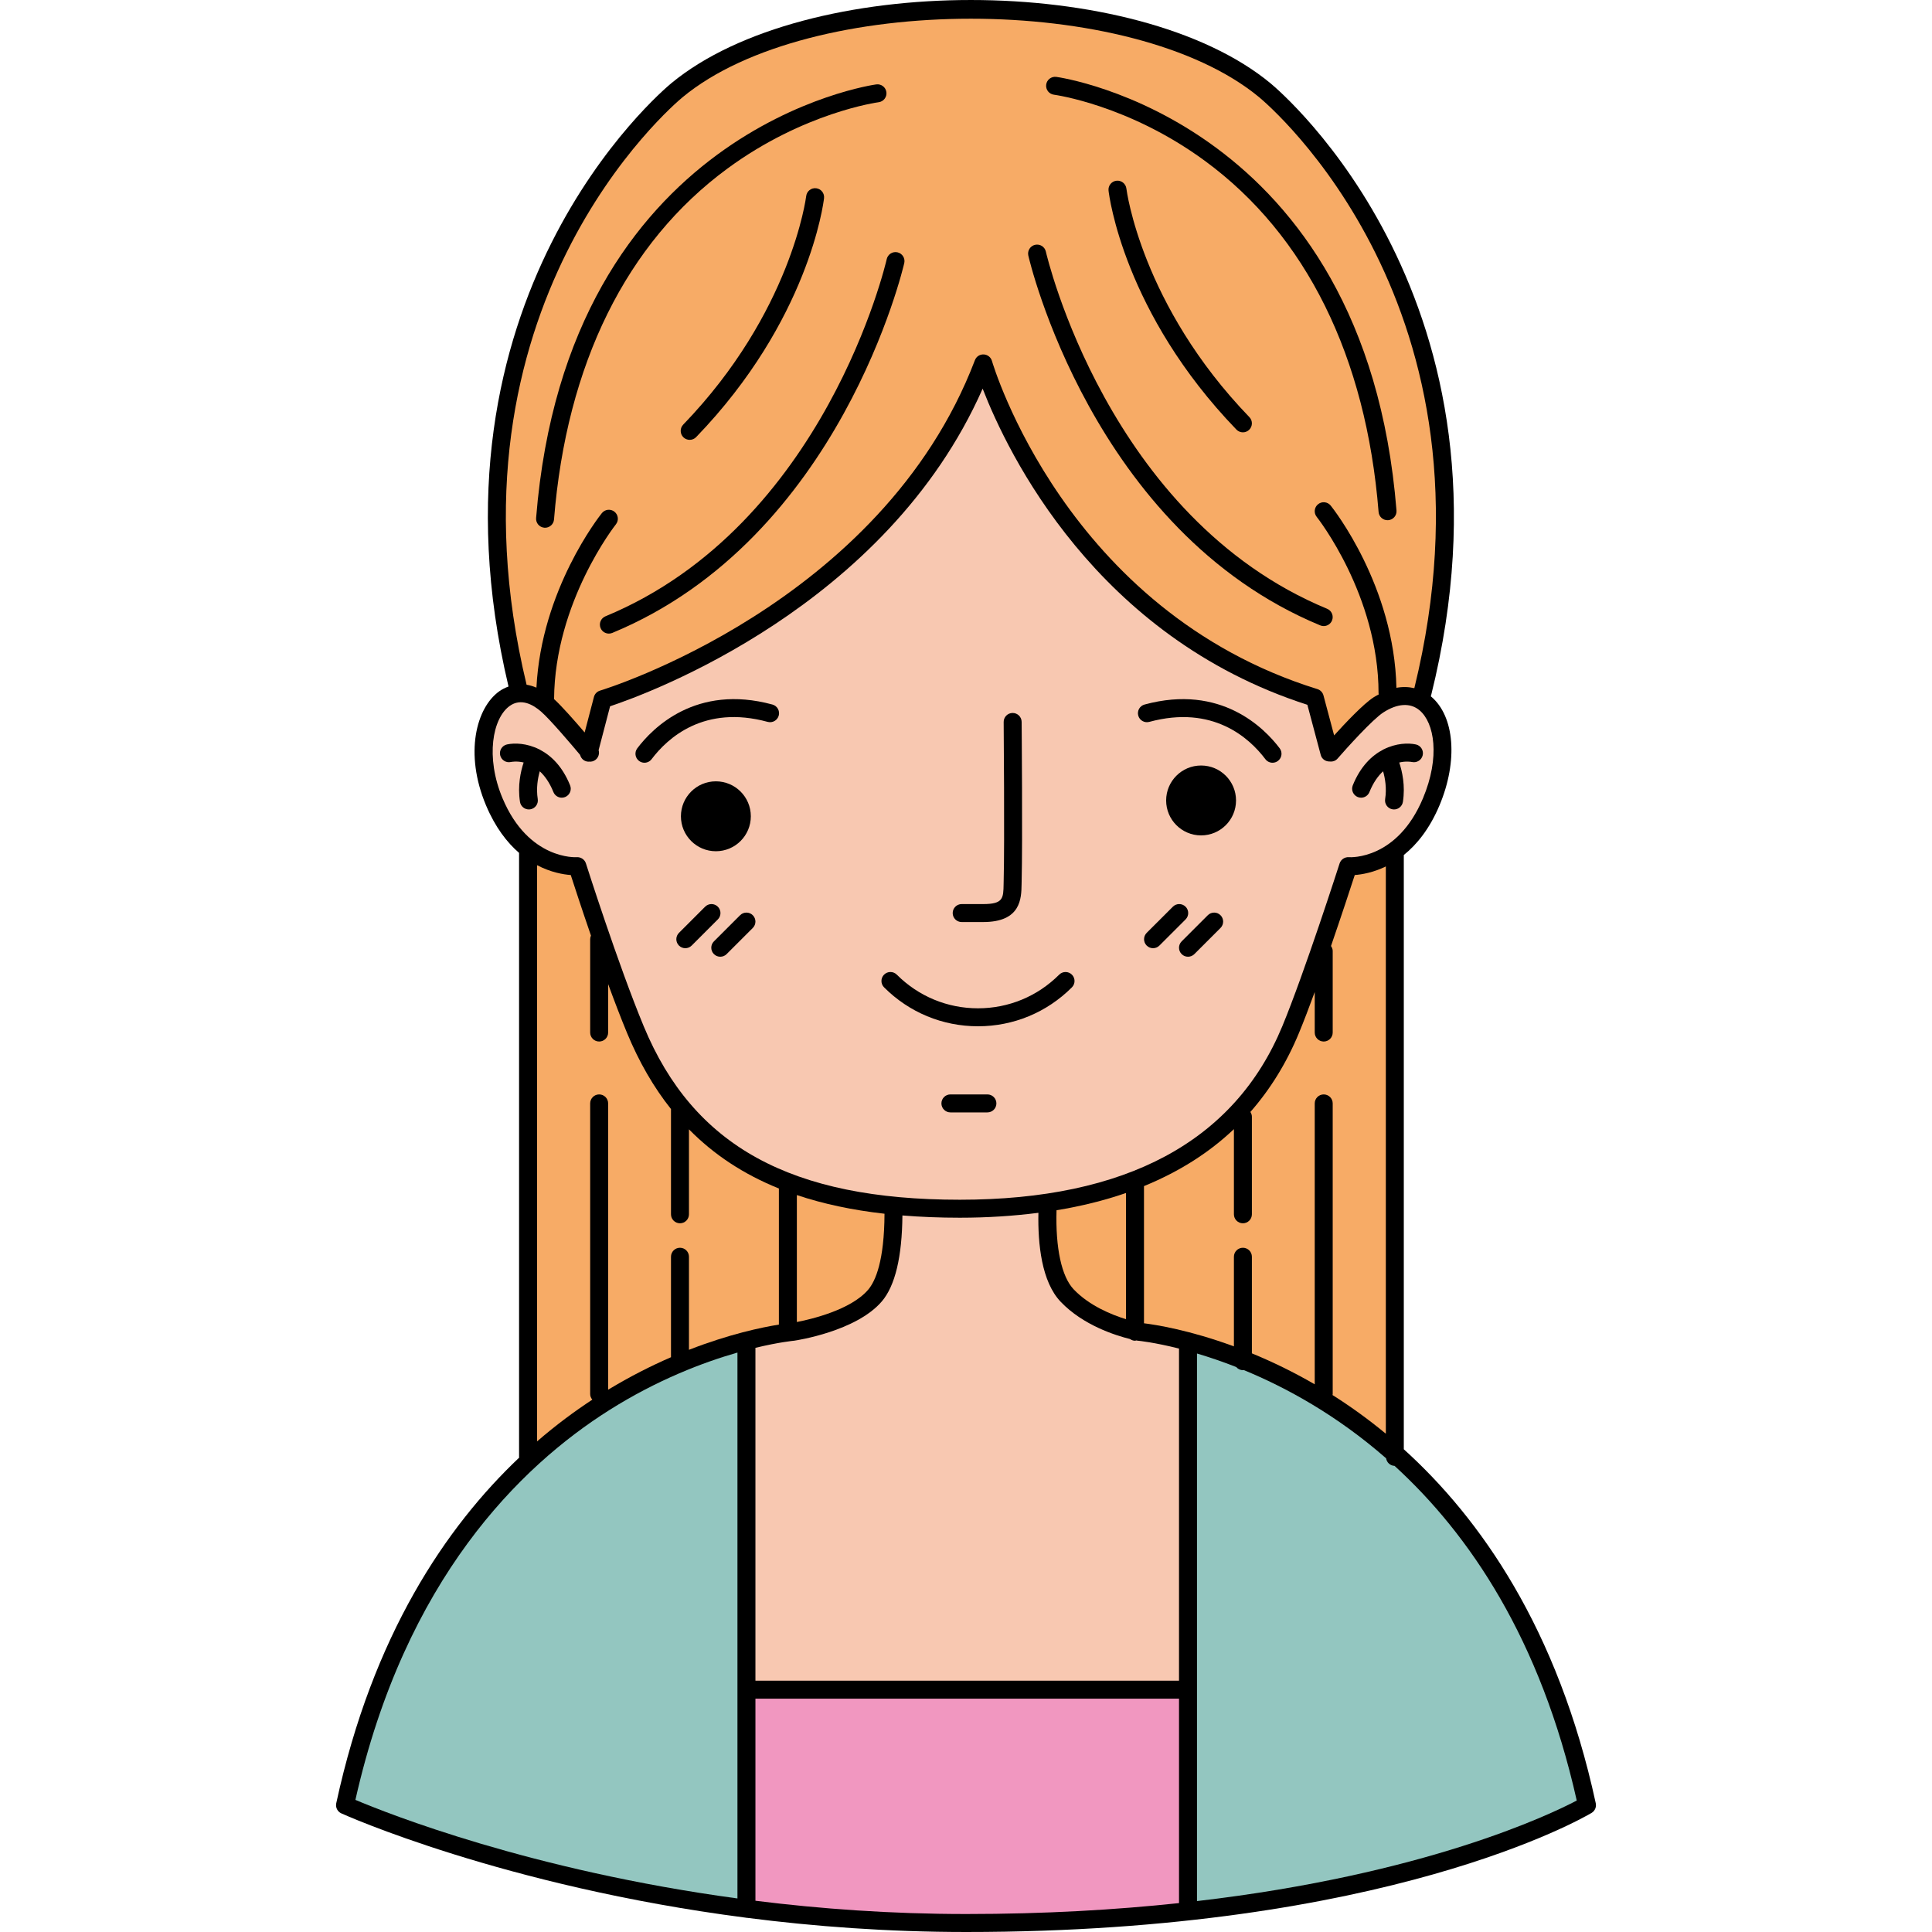 <svg id="Capa_1" height="512" viewBox="0 0 425.2 425.2" width="512" xmlns="http://www.w3.org/2000/svg"><g><path d="m308.953 318.957v-130.784c2.838-2.285 5.662-5.719 7.858-10.937 4.101-9.748 3.335-19.596-1.864-23.951-.022-.019-.046-.03-.069-.048.023-.066.066-.119.083-.188 21.544-86.565-33.04-132.818-35.375-134.745-29.567-24.403-102.26-24.403-131.828 0-2.317 1.912-56.08 47.487-35.841 132.786-.711.263-1.407.596-2.071 1.075-4.995 3.603-7.701 13.614-2.884 25.072 2.045 4.859 4.636 8.187 7.276 10.467v132.94c0 .052.026.097.029.148-16.072 15.218-32.263 39.068-40.267 76.078-.193.909.267 1.83 1.112 2.217.443.204 35.614 16.053 88.991 22.956.06.005.112.035.175.035.017 0 .029-.008.043-.009 14.826 1.909 31.05 3.129 48.323 3.129 92.547 0 135.836-25.139 137.635-26.209.729-.435 1.098-1.287.921-2.119-8.333-38.532-25.54-62.801-42.247-77.913z"/><path d="m150.277 21.356c27.845-22.983 98.945-22.983 126.79 0 2.249 1.857 54.726 46.342 34.204 130.101-1.253-.295-2.571-.34-3.943-.082-.47-22.366-13.876-39.375-14.458-40.1-.684-.853-1.93-.991-2.781-.307-.852.683-.99 1.928-.307 2.781.136.169 13.613 17.242 13.613 38.822 0 .09.04.166.05.252-.385.209-.772.41-1.161.66-2.232 1.445-6.165 5.603-8.664 8.364l-2.348-8.806c-.178-.657-.678-1.178-1.325-1.379-55.416-17.203-71.479-71.671-71.634-72.22-.233-.819-.964-1.398-1.815-1.435-.888-.038-1.634.475-1.937 1.27-20.521 53.802-81.876 72.53-82.491 72.713-.664.196-1.181.726-1.354 1.396l-2.042 7.814c-2.145-2.505-5.034-5.791-6.731-7.338.151-21.358 13.469-38.291 13.606-38.46.681-.854.543-2.098-.313-2.78-.848-.681-2.094-.546-2.778.308-.565.707-13.317 16.882-14.398 38.409-.724-.304-1.45-.526-2.167-.642-20.019-83.266 32.141-127.49 34.384-129.341z" fill="#f7ab66"/><path d="m110.608 175.703c-3.828-9.103-2.177-17.64 1.552-20.328 2.506-1.806 5.159-.31 6.951 1.258 2.039 1.786 6.81 7.421 8.556 9.505.178.67.671 1.239 1.388 1.426.168.044.336.065.503.065.021 0 .04-.01.063-.011.517.062 1.056-.073 1.49-.432.628-.521.852-1.35.635-2.087l2.525-9.661c8.2-2.724 60.779-21.835 81.994-69.902 5.501 14.2 24.872 54.601 71.463 69.575l2.946 11.049c.24.906 1.078 1.46 1.977 1.43.624.072 1.275-.12 1.72-.633 1.999-2.305 7.7-8.623 10.064-10.152 3.111-2.013 5.942-2.185 7.975-.486 3.271 2.742 4.583 10.281.756 19.383-5.672 13.484-15.872 12.982-16.306 12.953-.892-.071-1.753.495-2.036 1.368-.075.239-7.753 24.119-12.616 35.849-10.506 25.327-34.382 38.169-70.97 38.169-37.157 0-58.612-11.772-69.563-38.169-5.662-13.649-12.652-35.623-12.722-35.843-.279-.876-1.125-1.444-2.039-1.374-.111.004-10.585.65-16.306-12.952z" fill="#f8c8b1"/><path d="m141.83 167.865c.598 0 1.189-.271 1.578-.787 3.548-4.693 11.577-12.007 25.549-8.204 1.053.289 2.141-.334 2.431-1.39.286-1.054-.336-2.141-1.392-2.428-16.829-4.576-26.404 5.216-29.745 9.638-.657.872-.483 2.112.389 2.771.354.269.775.4 1.19.4z"/><path d="m252.935 158.874c13.979-3.795 22.005 3.51 25.55 8.204.388.516.979.787 1.578.787.414 0 .835-.131 1.19-.4.871-.658 1.046-1.898.388-2.771-3.337-4.42-12.909-14.212-29.745-9.638-1.052.287-1.673 1.374-1.388 2.428.286 1.056 1.375 1.678 2.427 1.39z"/><path d="m298.815 175.413c.243.098.493.145.74.145.782 0 1.522-.467 1.834-1.237.858-2.123 1.914-3.569 3.006-4.573.438 1.531.825 3.718.45 6.114-.167 1.079.569 2.091 1.647 2.26.105.016.207.024.31.024.957 0 1.799-.697 1.953-1.673.552-3.545-.154-6.706-.806-8.657 1.434-.338 2.555-.164 2.821-.109 1.068.224 2.111-.447 2.345-1.509.236-1.066-.438-2.123-1.503-2.358-1.681-.369-4.377-.284-7.083 1.075-.02.01-.043.008-.065.019-.023.012-.036.035-.06.048-2.499 1.294-4.995 3.682-6.682 7.856-.409 1.012.081 2.164 1.093 2.575z"/><path d="m116.698 178.121c1.078-.169 1.818-1.181 1.65-2.26-.375-2.395.01-4.581.447-6.112 1.088 1.004 2.147 2.452 3.002 4.572.313.77 1.053 1.237 1.835 1.237.246 0 .5-.047.743-.145 1.013-.409 1.503-1.563 1.092-2.575-1.684-4.168-4.17-6.555-6.665-7.85-.026-.015-.043-.04-.069-.054-.023-.012-.05-.011-.076-.022-2.702-1.356-5.396-1.441-7.079-1.072-1.065.236-1.739 1.292-1.503 2.358.237 1.068 1.286 1.742 2.357 1.505.105-.024 1.27-.258 2.812.107-.65 1.951-1.361 5.114-.806 8.662.151.976.993 1.673 1.953 1.673.099 0 .205-.008.307-.024z"/><path d="m217.311 240.863h-8.142c-1.095 0-1.979.885-1.979 1.978 0 1.092.885 1.978 1.979 1.978h8.142c1.095 0 1.979-.885 1.979-1.978s-.885-1.978-1.979-1.978z"/><path d="m260.926 199.551c-.773-.773-2.026-.774-2.799-.001l-5.761 5.757c-.772.772-.772 2.025 0 2.797.388.386.895.58 1.4.58.507 0 1.013-.192 1.397-.579l5.762-5.757c.773-.773.773-2.025.001-2.797z"/><path d="m265.818 201.425-5.758 5.756c-.772.773-.772 2.025 0 2.798.385.386.891.58 1.397.58s1.013-.192 1.4-.579l5.758-5.756c.773-.773.773-2.025 0-2.797-.771-.774-2.024-.775-2.797-.002z"/><path d="m157.984 199.551c-.772-.773-2.025-.772-2.798-.001l-5.758 5.757c-.772.772-.772 2.025 0 2.797.385.386.891.58 1.397.58s1.013-.193 1.4-.579l5.758-5.757c.775-.773.775-2.026.001-2.797z"/><path d="m162.881 201.425-5.761 5.756c-.773.772-.773 2.025 0 2.798.388.386.895.58 1.4.58.507 0 1.013-.192 1.397-.579l5.761-5.756c.773-.772.773-2.025 0-2.797-.772-.774-2.025-.775-2.797-.002z"/><circle cx="264.339" cy="176.166" r="7.691"/><circle cx="157.552" cy="179.65" r="7.693"/><path d="m290.568 137.638c.247.103.503.151.757.151.775 0 1.513-.46 1.828-1.222.417-1.009-.063-2.167-1.072-2.584-48.34-20.016-61.772-78.023-61.903-78.605-.237-1.066-1.286-1.736-2.361-1.502-1.065.237-1.739 1.294-1.503 2.36.134.603 13.985 60.588 64.254 81.402z"/><path d="m231.96 20.844c.161.021 16.421 2.22 33.257 14.587 22.238 16.338 35.44 43.047 38.186 77.239.082 1.036.947 1.821 1.97 1.821.053 0 .105-.002.158-.007 1.092-.088 1.9-1.042 1.814-2.13-6.892-85.889-74.211-95.351-74.892-95.436-1.082-.124-2.072.631-2.207 1.714-.138 1.084.628 2.074 1.714 2.212z"/><path d="m245.707 39.775c-1.085.127-1.864 1.107-1.735 2.191.125 1.087 3.36 26.896 28.144 52.579.388.402.907.604 1.424.604.496 0 .989-.184 1.374-.554.786-.759.81-2.012.05-2.798-23.805-24.664-27.033-50.034-27.064-50.287-.128-1.083-1.111-1.863-2.193-1.735z"/><path d="m133.247 135.638c-1.009.417-1.489 1.575-1.071 2.584.315.762 1.052 1.222 1.828 1.222.253 0 .51-.049.756-.151 50.271-20.813 64.12-80.8 64.255-81.403.237-1.067-.438-2.124-1.503-2.36-1.071-.236-2.124.438-2.36 1.502-.129.583-13.515 58.571-61.905 78.606z"/><path d="m119.799 116.139c.056.004.108.007.161.007 1.02 0 1.888-.785 1.97-1.821 2.742-34.192 15.944-60.902 38.183-77.24 16.832-12.368 33.096-14.567 33.257-14.587 1.082-.138 1.852-1.128 1.713-2.211-.138-1.082-1.121-1.848-2.21-1.714-.677.085-68 9.547-74.885 95.437-.09 1.088.722 2.041 1.811 2.129z"/><path d="m153.21 96.199c24.787-25.682 28.022-51.491 28.147-52.578.125-1.084-.651-2.064-1.736-2.191-1.099-.126-2.065.651-2.193 1.735-.029.253-3.262 25.623-27.065 50.287-.756.786-.736 2.039.05 2.797.385.37.881.554 1.374.554.519 0 1.035-.202 1.423-.604z"/><path d="m211.648 202.927h4.734c8.316 0 8.401-5.197 8.451-8.302l.013-.623c.224-8.696.004-34.867 0-35.131-.01-1.086-.894-1.96-1.979-1.96-.003 0-.01 0-.016 0-1.092.009-1.97.903-1.96 1.995 0 .262.224 26.367 0 34.994l-.014.662c-.049 3.118-.072 4.41-4.495 4.41h-4.734c-1.092 0-1.977.885-1.977 1.978.001 1.092.886 1.977 1.977 1.977z"/><path d="m215.239 225.866c7.803 0 15.146-3.043 20.669-8.567.773-.773.773-2.026 0-2.798-.772-.771-2.025-.771-2.798 0-4.777 4.778-11.124 7.409-17.871 7.409-6.748 0-13.094-2.632-17.872-7.41-.772-.772-2.025-.773-2.798-.001-.772.773-.772 2.026 0 2.798 5.525 5.525 12.864 8.568 20.67 8.569z"/><path d="m304.997 315.533c-4.031-3.33-7.987-6.142-11.735-8.509.007-.074.043-.138.043-.214v-63.969c0-1.093-.885-1.978-1.979-1.978-1.092 0-1.977.885-1.977 1.978v61.821c-4.856-2.807-9.522-5.038-13.83-6.81v-21.264c0-1.092-.885-1.978-1.979-1.978-1.092 0-1.977.885-1.977 1.978v19.725c-9.838-3.619-17.25-4.769-19.792-5.08v-30.193c7.652-3.132 14.274-7.295 19.792-12.539v18.745c0 1.093.885 1.978 1.977 1.978 1.095 0 1.979-.885 1.979-1.978v-21.498c0-.386-.142-.725-.329-1.029 4.373-4.987 7.944-10.757 10.67-17.331 1.065-2.572 2.266-5.714 3.489-9.061v8.916c0 1.093.885 1.978 1.977 1.978 1.095 0 1.979-.885 1.979-1.978v-17.948c0-.414-.158-.775-.375-1.093 2.345-6.801 4.37-12.985 5.229-15.624 1.542-.112 4.047-.538 6.839-1.887v124.842z" fill="#f7ab66"/><path d="m259.481 369.89h-93.224v-73.256c5.215-1.259 8.44-1.562 8.565-1.574.553-.082 13.633-2.072 19.253-8.646 2.937-3.439 4.449-9.819 4.531-18.912 4.008.327 8.207.497 12.63.497 6.116 0 11.857-.387 17.299-1.081-.141 6.891.704 15.173 4.899 19.577 4.923 5.17 12.078 7.415 15.261 8.201.319.217.681.374 1.095.374.109 0 .201-.044.303-.061.118.023.204.039.233.043.057.01.115.017.171.022.158.013 3.545.352 8.983 1.722v73.094z" fill="#f8c8b1"/><g fill="#f7ab66"><path d="m194.665 267.123c-.047 10.346-1.967 14.811-3.598 16.721-3.844 4.497-12.719 6.531-15.691 7.105v-27.936c5.794 1.945 12.202 3.31 19.289 4.11z"/><path d="m247.815 290.333c-3.187-.984-8.086-2.969-11.516-6.569-2.673-2.807-4.019-9.123-3.774-17.41 5.461-.896 10.562-2.163 15.29-3.799z"/><path d="m118.194 190.409c3.021 1.585 5.768 2.049 7.421 2.17.747 2.319 2.404 7.391 4.446 13.331-.109.244-.175.512-.175.796v20.538c0 1.093.885 1.978 1.979 1.978 1.092 0 1.977-.885 1.977-1.978v-10.661c1.394 3.8 2.821 7.538 4.179 10.806 2.634 6.351 5.834 11.899 9.651 16.694v23.164c0 1.093.885 1.978 1.977 1.978 1.095 0 1.979-.885 1.979-1.978v-18.698c5.475 5.566 12.021 9.887 19.791 13.019v29.952c-3.791.609-10.93 2.095-19.791 5.551v-20.483c0-1.092-.885-1.978-1.979-1.978-1.092 0-1.977.885-1.977 1.978v22.114c-4.344 1.884-9.007 4.232-13.83 7.148v-63.009c0-1.093-.885-1.978-1.977-1.978-1.095 0-1.979.885-1.979 1.978v63.969c0 .475.19.894.471 1.235-3.907 2.557-8.007 5.594-12.163 9.189z"/></g><path d="m134.03 310.381c10.677-6.743 20.784-10.564 28.271-12.705v120.14c-45.473-6.157-77.085-18.73-84.082-21.693 10.93-48.59 36.325-73.433 55.811-85.742z" fill="#93c6c0"/><path d="m166.258 418.323v-44.478h93.224v44.994c-13.932 1.482-29.518 2.404-46.837 2.404-16.55 0-32.107-1.137-46.387-2.92z" fill="#f197c0"/><path d="m263.438 418.398v-120.515c2.598.772 5.498 1.745 8.628 2.974.362.415.878.69 1.474.69.059 0 .105-.028.161-.033 9.335 3.838 20.456 9.903 31.356 19.433.147.922.9 1.633 1.857 1.663 16.454 15.023 32.139 38.137 40.1 73.656-5.951 3.134-33.366 16.275-83.576 22.132z" fill="#93c6c0"/></g></svg>